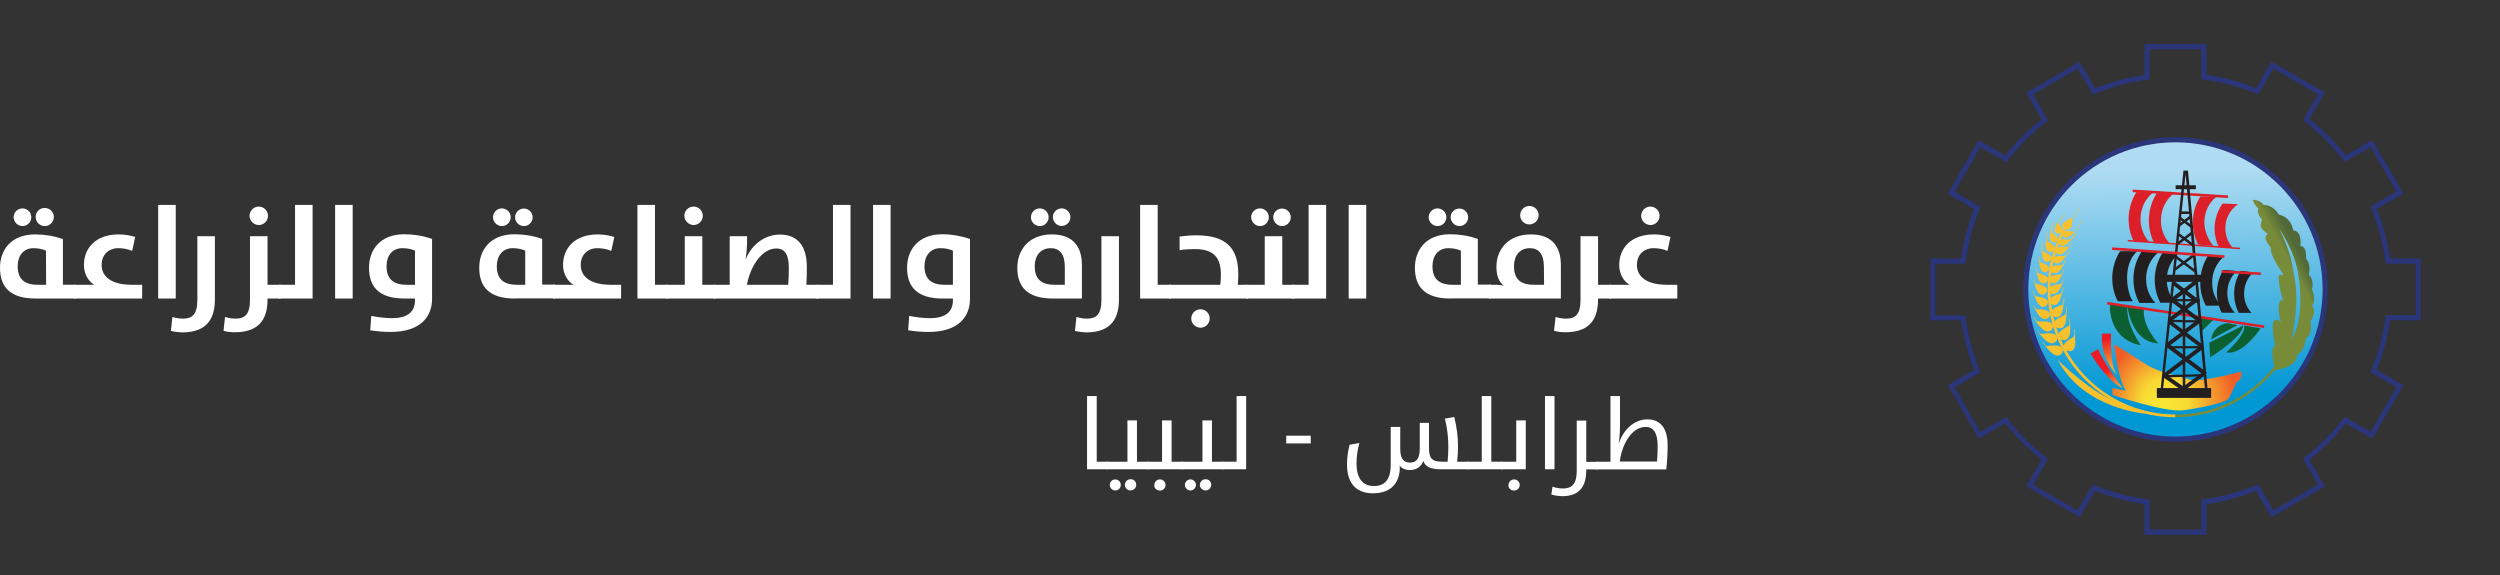<?xml version="1.0" encoding="utf-8"?>
<!-- Generator: Adobe Illustrator 23.1.1, SVG Export Plug-In . SVG Version: 6.00 Build 0)  -->
<svg version="1.1" id="Layer_1" xmlns="http://www.w3.org/2000/svg" xmlns:xlink="http://www.w3.org/1999/xlink" x="0px" y="0px"
	 viewBox="0 0 1653.1 380.3" style="enable-background:new 0 0 1653.1 380.3;" xml:space="preserve">
<rect x="0" y="0" width="1653.1" height="380.3" fill="#333333" stroke="none"/>
<style type="text/css">
	.st0{fill:#2A357A;}
	.st1{fill:url(#SVGID_1_);}
	.st2{fill:#F7C02D;}
	.st3{fill:#778B39;}
	.st4{fill:none;stroke:#DC1F28;stroke-miterlimit:10;}
	.st5{fill:#0B5F31;}
	.st6{fill:#DC1F28;}
	.st7{fill:url(#SVGID_2_);}
	.st8{fill:#231F20;}
	.st9{fill:url(#SVGID_3_);}
	.st10{fill:url(#SVGID_4_);}
	.st11{fill:url(#SVGID_5_);}
	.st12{fill:none;stroke:#231F20;stroke-width:1.5;stroke-miterlimit:10;}
	.st13{fill:#FFFFFF;}
</style>
<title>Artboar5d 2</title>
<path class="st0" d="M1459,353.6h-40.9v-20.3c-11.2-1.6-22.3-4.5-32.8-8.8l-10.1,17.5l-35.4-20.5l10.2-17.6c-8.9-7-17-15.1-24-24
	l-17.5,10.2l-20.5-35.4l17.5-10.1c-4.2-10.5-7.2-21.6-8.8-32.8h-20.3V171h20.3c1.6-11.2,4.5-22.3,8.7-32.8l-17.5-10.1l20.5-35.4
	l17.6,10.2c7-8.9,15.1-17,24-24l-10.2-17.6l35.4-20.5l10.1,17.6c10.5-4.2,21.6-7.2,32.8-8.8V29.2h40.9v20.3
	c11.2,1.6,22.3,4.5,32.8,8.8l10.1-17.6l35.4,20.5l-10.2,17.6c8.9,7,17,15.1,24,24l17.6-10.2l20.5,35.4l-17.6,10.1
	c4.2,10.5,7.2,21.6,8.8,32.8h20.3v40.9h-20.3c-1.6,11.2-4.5,22.3-8.8,32.8l17.6,10.1l-20.5,35.4l-17.6-10.1c-7,8.9-15.1,17-24,24
	l10.2,17.6l-35.4,20.5l-10.1-17.5c-10.5,4.2-21.6,7.2-32.8,8.8L1459,353.6z M1421.5,350.2h34.1v-19.9l1.5-0.2
	c12-1.6,23.7-4.7,34.8-9.3l1.4-0.6l9.9,17.2l29.5-17l-9.9-17.2l1.2-0.9c9.5-7.4,18.1-15.9,25.5-25.5l0.9-1.2l17.2,9.9l17-29.5
	l-17.2-9.9l0.6-1.4c4.6-11.1,7.7-22.8,9.3-34.8l0.2-1.5h19.9v-34.1h-19.9l-0.2-1.5c-1.6-12-4.7-23.7-9.3-34.8l-0.6-1.4l17.2-9.9
	l-17-29.5l-17.2,9.9l-0.9-1.2c-7.4-9.5-15.9-18.1-25.5-25.5l-1.2-0.9l9.9-17.2l-29.5-17l-9.9,17.2l-1.4-0.6
	c-11.1-4.6-22.8-7.7-34.8-9.3l-1.5-0.2V32.6h-34.1v19.9l-1.5,0.2c-12,1.6-23.7,4.7-34.8,9.3l-1.4,0.6l-9.9-17.2l-29.5,17l9.9,17.2
	l-1.2,0.9c-9.5,7.4-18.1,15.9-25.5,25.5l-0.9,1.2l-17.2-9.9l-17,29.5l17.2,9.9l-0.6,1.4c-4.6,11.1-7.7,22.8-9.3,34.8l-0.2,1.5h-19.9
	v34.1h19.9l0.2,1.5c1.6,12,4.7,23.7,9.2,34.8l0.6,1.4l-17.2,9.9l17,29.5l17.2-9.9l0.9,1.2c7.4,9.5,15.9,18.1,25.5,25.5l1.2,0.9
	l-9.9,17.2l29.5,17l10-17.2l1.4,0.6c11.2,4.6,22.8,7.7,34.8,9.3l1.5,0.2L1421.5,350.2z"/>
<linearGradient id="SVGID_1_" gradientUnits="userSpaceOnUse" x1="1437.163" y1="324.928" x2="1440.561" y2="125.092" gradientTransform="matrix(1 0 0 -1 0 437.114)">
	<stop  offset="0" style="stop-color:#AFDCF2"/>
	<stop  offset="0.75" style="stop-color:#0097D5"/>
</linearGradient>
<circle class="st1" cx="1438.5" cy="191.4" r="99"/>
<path class="st0" d="M1438.5,292.1c-55.5,0-100.7-45.2-100.7-100.7S1383,90.7,1438.5,90.7c55.5,0,100.7,45.2,100.7,100.7
	S1494,292.1,1438.5,292.1z M1438.5,94.1c-53.7,0-97.3,43.7-97.3,97.3s43.7,97.3,97.3,97.3c53.6,0,97.3-43.7,97.3-97.3
	C1535.8,137.7,1492.2,94.1,1438.5,94.1L1438.5,94.1z"/>
<path class="st2" d="M1438.5,275.9c-46.7,0-84.5-37.9-84.5-84.6c0-14.7,3.9-29.2,11.2-41.9l1.5,0.8c-22.7,39.7-8.9,90.3,30.8,113
	c12.5,7.1,26.7,10.9,41.1,10.9V275.9z"/>
<path class="st3" d="M1438.5,275.9v-1.7c30.4,0,58.3-16.6,72.8-43.3l1.5,0.8C1498,258.9,1469.5,275.9,1438.5,275.9z"/>
<line class="st4" x1="1407" y1="159.1" x2="1481.2" y2="164.3"/>
<path class="st5" d="M1395.2,200.7c0,0-2.3,23.1,20.5,27.7c0,0-10.3-14-8.9-25.9L1395.2,200.7z"/>
<path class="st5" d="M1427.2,227.1c0,0-11.1-11.8-9.5-23l-10.9-1.2C1406.8,202.9,1409.2,226.1,1427.2,227.1z"/>
<polygon class="st5" points="1463.7,211.3 1455.3,219.6 1455.3,210 1462.2,211 "/>
<rect x="1443.9" y="155.7" transform="matrix(0.148 -0.989 0.989 0.148 1025.598 1606.308)" class="st6" width="1.7" height="104.9"/>
<rect x="1441" y="96.4" transform="matrix(6.122278e-02 -0.998 0.998 6.122278e-02 1225.767 1559.266)" class="st6" width="1.7" height="63.1"/>
<radialGradient id="SVGID_2_" cx="1434.963" cy="171.136" r="44.259" fx="1429.842" fy="171.136" gradientTransform="matrix(1 0 0 -1 0 437.114)" gradientUnits="userSpaceOnUse">
	<stop  offset="7.000000e-02" style="stop-color:#F9E634"/>
	<stop  offset="0.35" style="stop-color:#F8D933"/>
	<stop  offset="1" style="stop-color:#F05D27"/>
</radialGradient>
<path class="st7" d="M1482,245.7c0,0-27.8,7.5-33.8,5.4c-6-2.1-20.2-4.4-29.2-10.2c-9-5.8-20.9-13.2-20.9-13.2s2,22,7.5,30.6
	l-8.9-1.7l0.2,4.5c0,0,34.6,11.8,46.8,10.2s27.7-5.1,29.7-7.5c1.2-1.5,3.3-6.6,5.5-11.1c0.4-0.8,2.1-1.2,2.4-2
	C1482,248.8,1482.3,247,1482,245.7z"/>
<path class="st5" d="M1484,215.3l10.8,1.8c0,0-11.6,18-22.7,15.9C1472.1,233,1485.4,221,1484,215.3z"/>
<path class="st5" d="M1473.1,213.7c-5.7,0.4-10.3,4.9-10.9,10.7l17.3-9.4L1473.1,213.7z"/>
<path class="st5" d="M1460.9,226.6l0.5,9.7c0,0,21.9-13.5,21.9-21.1L1460.9,226.6z"/>
<path class="st8" d="M1460,260.1h-31.6l15.4-147.3h3L1460,260.1z M1430.2,258.4h27.9l-12.9-143.2L1430.2,258.4z"/>
<rect x="1443.9" y="222" transform="matrix(0.602 -0.799 0.799 0.602 385.239 1248.957)" class="st8" width="2.6" height="32.3"/>
<rect x="1439.2" y="242.9" transform="matrix(0.574 -0.819 0.819 0.574 404.864 1288.403)" class="st8" width="2.6" height="24.4"/>
<rect x="1427" y="238.2" transform="matrix(0.799 -0.602 0.602 0.799 146.266 916.402)" class="st8" width="32.6" height="2.6"/>
<rect x="1440.2" y="252.4" transform="matrix(0.805 -0.593 0.593 0.805 131.683 908.597)" class="st8" width="19.8" height="2.5"/>
<rect x="1429.4" y="219.3" transform="matrix(0.799 -0.602 0.602 0.799 157.685 912.749)" class="st8" width="28.4" height="2.6"/>
<rect x="1431.9" y="203.7" transform="matrix(0.799 -0.602 0.602 0.799 167.138 909.837)" class="st8" width="24.1" height="2.6"/>
<rect x="1433.3" y="191.6" transform="matrix(0.799 -0.602 0.602 0.799 174.432 907.397)" class="st8" width="21.3" height="2.6"/>
<rect x="1443.9" y="207.3" transform="matrix(0.603 -0.798 0.798 0.603 397.353 1240.837)" class="st8" width="2.5" height="27.9"/>
<rect x="1443.8" y="193.8" transform="matrix(0.602 -0.799 0.799 0.602 411.068 1235.98)" class="st8" width="2.6" height="24"/>
<rect x="1444" y="183.4" transform="matrix(0.602 -0.799 0.799 0.602 420.525 1231.508)" class="st8" width="2.6" height="21.2"/>
<rect x="1436" y="173.1" transform="matrix(0.799 -0.602 0.602 0.799 185.875 903.791)" class="st8" width="16.5" height="1.7"/>
<rect x="1444.4" y="167" transform="matrix(0.602 -0.799 0.799 0.602 435.421 1224.106)" class="st8" width="1.7" height="16.7"/>
<rect x="1438.4" y="157.3" transform="matrix(0.799 -0.602 0.602 0.799 195.442 900.682)" class="st8" width="12.1" height="1.7"/>
<rect x="1444.3" y="153" transform="matrix(0.602 -0.799 0.799 0.602 448.339 1217.523)" class="st8" width="1.7" height="12.2"/>
<rect x="1439.3" y="145.9" transform="matrix(0.799 -0.602 0.602 0.799 202.311 898.428)" class="st8" width="10.4" height="1.7"/>
<rect x="1444.2" y="142.3" transform="matrix(0.602 -0.799 0.799 0.602 457.553 1212.865)" class="st8" width="1.7" height="10.5"/>
<rect x="1443.3" y="193.2" class="st8" width="1.7" height="66.9"/>
<rect x="1431.3" y="181.7" class="st8" width="25.7" height="4.7"/>
<rect x="1426.2" y="256.6" class="st8" width="35.9" height="6.5"/>
<rect x="1438.6" y="122.5" class="st8" width="13.4" height="2.6"/>
<rect x="1442.1" y="139.8" class="st8" width="6.2" height="1.7"/>
<path class="st8" d="M1413.3,166.1h-11.4c-3.4,5.3-5.2,11.5-5.2,17.9c0,5.3,1.2,10.5,3.7,15.2h10
	C1406.9,195.4,1402.6,175.3,1413.3,166.1z"/>
<path class="st6" d="M1415.4,144.9c0-7.5,3.5-14.1,8.7-17.9h-11.4c-6.3,10-6.9,22.6-1.5,33.1h10
	C1417.4,155.9,1415.3,150.5,1415.4,144.9z"/>
<path class="st6" d="M1428.9,145.7c0-7.5,3.5-14.1,8.6-17.9h-11.4c-3.4,5.3-5.2,11.6-5.2,17.9c0,5.3,1.2,10.5,3.7,15.2h10
	C1430.9,156.8,1428.8,151.4,1428.9,145.7z"/>
<path class="st6" d="M1457.6,147.1c0-7.2,3.3-13.6,8.3-17.2H1455c-3.3,5.1-5,11.1-5,17.2c0,5.1,1.2,10.1,3.5,14.6l10.1,0.9
	C1459.9,158.3,1457.7,152.8,1457.6,147.1z"/>
<path class="st6" d="M1471.5,150.2c0.2-6.1,3.3-11.8,8.4-15.2l-10.2-0.4c-3.2,4.5-5.1,9.8-5.3,15.4c-0.2,4.6,0.8,9.2,2.8,13.3l9,0.3
	C1472.9,159.9,1471.3,155.1,1471.5,150.2z"/>
<path class="st8" d="M1419.1,184.5c-0.1-6.8,2.9-13.3,8.1-17.6c0.3-0.3-11-0.7-11-0.7c-6.7,10.2-7.3,23.3-1.6,34.1h10.6
	C1421.2,196,1419,190.4,1419.1,184.5z"/>
<path class="st8" d="M1432.8,185c-0.1-6.3,2.5-12.3,7-16.6c0.5-0.5-9.8-1.3-9.8-1.3c-3.4,5.3-5.2,11.5-5.2,17.9
	c0,5.3,1.2,10.5,3.7,15.2h10C1434.8,196,1432.7,190.6,1432.8,185z"/>
<path class="st8" d="M1462.8,186.8c-0.1-6.1,2.4-12.1,6.8-16.3c0.6-0.6-9.5-1.5-9.5-1.5c-3.4,5.3-5.2,11.5-5.2,17.9
	c0,5.3,1.2,10.5,3.7,15.2h10C1464.8,197.9,1462.7,192.5,1462.8,186.8z"/>
<path class="st8" d="M1472.8,193.7c-0.1-5.4,2.1-10.6,6-14.3c0.5-0.4-8.5-1-8.6-0.9c-5.3,8.6-5.7,19.3-1.1,28.3h8.6
	C1474.5,203.2,1472.7,198.6,1472.8,193.7z"/>
<path class="st8" d="M1483.9,194.1c-0.1-5.1,2-10.1,5.7-13.7c0.5-0.5-7.9-1.3-7.9-1.3c-2.9,4.5-4.4,9.7-4.4,15c0,4.5,1,8.8,3.1,12.8
	h8.4C1485.5,203.3,1483.8,198.8,1483.9,194.1z"/>
<linearGradient id="SVGID_3_" gradientUnits="userSpaceOnUse" x1="1516.798" y1="258.351" x2="1524.418" y2="262.483" gradientTransform="matrix(1 0 0 -1 0 437.114)">
	<stop  offset="0" style="stop-color:#778B39"/>
	<stop  offset="1" style="stop-color:#516938"/>
</linearGradient>
<path class="st9" d="M1528.7,202.1c3.4-3,0.1-10.7,0.1-10.7c1.6-6.9-2.1-9.6-2.1-9.6c1.6-7.7-1.8-10.5-1.8-10.5
	c0.3-9.9-3.8-8.4-3.8-8.4c1.1-11.1-4.7-10.5-4.7-10.5c-1.8-9.6-9.5-10.4-9.5-10.4c-4.5-7.2-10.2-6.5-10.2-6.5
	c-1.8-3.4-7.1-3.4-7.1-3.4c0.7,2.3,2,4.3,3.8,5.8c-1.8,2.8,2.4,7.4,2.4,7.4c-0.6,1.2-0.9,2.6-0.9,3.9c0,2.5,4.5,5.3,4.5,5.3l-1,1.6
	c-1.7,2.1,3.1,7.6,3.1,7.6c-0.6,6.3,9.4,18.5,8.3,18.1c-0.8-0.2-1.7-0.2-2.5,0c-2,2.8,2.5,17.5,2.5,17.5c-1.5-2.5-2.2,0-2.2,0
	c-2,3.9-0.1,11.2,0.7,14.1c-0.6-1.3-2-2.1-3.4-1.9c-4.5,0.5-0.4,16.9-0.4,16.9c-4.3,1.5,0,16.4,0,16.4c16-2.7,14.3-10.1,14.3-10.1
	c5.8-3.3,5.9-10.9,5.9-10.9c5.1-2.8,3.1-11.3,3.1-11.3C1532.5,204.9,1528.7,202.1,1528.7,202.1z M1515.4,224.3
	c0,0,4.8-22.2,2.3-37.8c-2-12.5-2.8-19.2-10.4-34.9c0,0,10.3,14.3,12.7,31.2C1522.4,199.7,1521.3,214,1515.4,224.3L1515.4,224.3z"/>
<linearGradient id="SVGID_4_" gradientUnits="userSpaceOnUse" x1="1403.59" y1="173.838" x2="1392.564" y2="192.483" gradientTransform="matrix(1 0 0 -1 0 437.114)">
	<stop  offset="0" style="stop-color:#F9E634"/>
	<stop  offset="1" style="stop-color:#EC1C24"/>
</linearGradient>
<path class="st10" d="M1387.4,230.8l-5.1,3c0,0,10.6,18.1,21.3,22.9C1403.5,256.6,1389.5,237.5,1387.4,230.8z"/>
<linearGradient id="SVGID_5_" gradientUnits="userSpaceOnUse" x1="1399.382" y1="185.281" x2="1392.858" y2="213.064" gradientTransform="matrix(1 0 0 -1 0 437.114)">
	<stop  offset="0" style="stop-color:#F9E634"/>
	<stop  offset="1" style="stop-color:#EC1C24"/>
</linearGradient>
<path class="st11" d="M1389.8,220.6h6.1c0,0-1.1,21.4,4,27.3C1399.8,247.8,1388.9,238.1,1389.8,220.6z"/>
<rect x="1432.8" y="130.5" transform="matrix(7.045291e-02 -0.998 0.998 7.045291e-02 1165.383 1586.002)" class="st6" width="1.7" height="74.4"/>
<rect x="1481.1" y="166.7" transform="matrix(5.599575e-02 -0.998 0.998 5.599575e-02 1219.621 1649.222)" class="st6" width="1.7" height="26"/>
<line class="st12" x1="1431.4" y1="248.8" x2="1457" y2="248.1"/>
<line class="st12" x1="1434.1" y1="229.6" x2="1454.6" y2="229.6"/>
<line class="st12" x1="1434.8" y1="212.2" x2="1453.2" y2="212.5"/>
<line class="st12" x1="1437.1" y1="198.5" x2="1451.2" y2="198.5"/>
<path class="st2" d="M1393.4,142.7L1393.4,142.7L1393.4,142.7L1393.4,142.7z"/>
<path class="st2" d="M1359.7,148.7c1.4-2.7,3.2-5,5.5-7c0.1-0.1,0.2-0.1,0.3,0c0.1,0.1,0.1,0.2,0,0.2c0,0,0,0,0,0
	c-1.6,1.4-2.9,2.9-4.1,4.7c-0.3,0.5-0.3,1.2,0.1,1.7c1.5,1.7,4,5.3-0.1,6.1C1360.9,154.5,1356.7,154.6,1359.7,148.7z"/>
<path class="st2" d="M1370.3,153.2c0.7,0.2,1.4,0,1.9-0.5c1.9-2.2,3.4-4.8,4.3-7.6c0-0.1,0.1-0.1,0.2-0.1c0.1,0,0.1,0.1,0.1,0.2
	c0,0,0,0,0,0c-1,3.1-2.7,5.9-5,8.3c-0.2,0.2-1.2,1.2-1.5,1.4c-5.5,4.7-6.5,0.5-6.5,0.5C1363.4,151.9,1367.9,152.6,1370.3,153.2z"/>
<path class="st2" d="M1357.7,147c0-0.1,0.1-0.1,0.2-0.1c0.1,0,0.1,0.1,0.1,0.2c0,0,0,0,0,0c-1,2.8-1.8,6.5-1.3,6.8
	c1.9,1.1,6.4,4.2,2.6,6.1c0,0-4.2,1.7-3.8-4.1l0,0C1355.9,151.9,1356.3,150.7,1357.7,147z"/>
<path class="st2" d="M1353.7,154c0-0.1,0.1-0.1,0.2-0.1c0.1,0,0.2,0.1,0.2,0.2c0,0,0,0,0,0c-0.6,2.3-1,5.2-0.3,5.5
	c2.2,1,7.5,4.3,3.3,6.7c0,0-3.9,1.8-4.3-3.2C1352.6,160,1352.9,156.9,1353.7,154z"/>
<path class="st2" d="M1350.3,160.7c0-0.1,0.1-0.2,0.2-0.1c0.1,0,0.2,0.1,0.2,0.2c0,0,0,0,0,0c-0.3,2.3-0.2,5.3,0.4,5.5
	c2.2,0.9,8,3.5,4.2,6.3c0,0-3.6,2.2-4.7-2.7C1350,166.9,1349.9,163.8,1350.3,160.7z"/>
<path class="st2" d="M1348.1,169.4c0-0.1,0.1-0.2,0.2-0.2c0.1,0,0.2,0.1,0.2,0.2l0,0c0,1.6-0.1,3.7,1,4c2.4,0.9,7.9,3,4.5,6
	c0,0-4.6,3.3-5.5-5.4C1348.1,172.5,1348,171,1348.1,169.4z"/>
<path class="st2" d="M1372.9,154.2c0.1-0.1,0.2-0.1,0.3,0c0.1,0,0.1,0.1,0.1,0.2c0,0,0,0,0,0c-0.1,0.2-3.4,4.2-5,5.4
	c-5.3,5.5-6.8,1.2-6.8,1.2c-0.9-3.8,4.6-2.8,6.9-2.4C1368.9,158.7,1372.9,154.2,1372.9,154.2z"/>
<path class="st2" d="M1366.6,163.3c0.6,0.1,1.1-0.1,1.5-0.5c0.9-1,1.5-1.8,1.5-1.8c0.1-0.1,0.2-0.1,0.3,0c0.1,0,0.1,0.1,0.1,0.2
	c0,0,0,0,0,0c-0.1,0.1-1.3,1.6-2.6,3.1c-5.8,7.3-8,2.4-8,2.4C1358.2,162.6,1364,163,1366.6,163.3z"/>
<path class="st2" d="M1364.5,169.3c0.6,0.1,1.2-0.1,1.6-0.6c1.3-1.4,2.5-2.9,2.5-3c0.1-0.1,0.2-0.1,0.3,0c0.1,0,0.1,0.1,0.1,0.2
	c0,0,0,0,0,0c-0.1,0.1-1.6,1.9-3,3.5l0,0c-5.2,7.6-7.7,4.3-8.2,3.5c-0.1-0.1-0.1-0.2-0.1-0.3C1356.2,169,1361.8,169.1,1364.5,169.3z
	"/>
<path class="st2" d="M1362.9,175.3c0.6,0,1.2-0.3,1.5-0.8c0.5-1,1-1.9,1.2-2.5c0.1-0.1,0.2-0.1,0.3-0.1c0.1,0,0.1,0.1,0.1,0.2
	c0,0,0,0,0,0c-0.8,1.9-1.8,3.7-3,5.4c-4.1,5.9-6.6,1.9-6.6,1.9C1354.5,175.7,1360.1,175.3,1362.9,175.3z"/>
<path class="st2" d="M1362.1,181.5c0.6,0,1.2-0.4,1.5-0.9c0.4-0.8,0.8-1.6,1-2.1c0.1-0.1,0.2-0.1,0.3-0.1c0.1,0,0.1,0.1,0.1,0.2
	c0,0,0,0,0,0c-0.1,0.3-0.7,1.6-1.4,2.9l0,0c-4.4,9.6-8,4.6-8,4.6C1353.4,182.3,1359.2,181.6,1362.1,181.5z"/>
<path class="st2" d="M1361.5,187.9c1.1-0.1,2-0.8,2.4-1.8c0.3-0.8,0.6-1.5,0.7-2c0-0.1,0.1-0.1,0.2-0.1c0.1,0,0.2,0.1,0.1,0.2
	c0,0,0,0,0,0c-0.1,0.3-1.7,4.4-1.9,4.9c-3.8,8.8-7.7,4.1-7.7,4.1C1352.9,189.5,1358.3,188.3,1361.5,187.9z"/>
<path class="st2" d="M1361.8,194.4c0.7-0.1,1.2-0.6,1.5-1.2c0.5-1.2,1-2.5,1.2-3.2c0-0.1,0.1-0.1,0.2-0.1c0.1,0,0.1,0.1,0.1,0.2
	c0,0,0,0,0,0c-0.1,0.3-2.1,6.4-2.2,6.7c-2.2,7.6-6.5,4-6.5,4C1352.7,197.2,1358.8,195.1,1361.8,194.4z"/>
<path class="st2" d="M1363.9,201.5c0.3-1.5,0.7-3.4,0.8-4.4c0-0.1,0.1-0.2,0.2-0.1c0.1,0,0.2,0.1,0.2,0.2c0,0,0,0,0,0
	c-0.1,0.4-1,6.5-1.1,7.2c-1.6,8-6.4,4.6-6.4,4.6C1353,204.8,1361.8,202,1363.9,201.5z"/>
<path class="st2" d="M1346.5,177.1c0.1,0,0.2,0.1,0.2,0.2c0.1,0.5,0.2,1.4,0.3,2.3c0.1,0.6,0.6,1.1,1.2,1.2c2.8,0.7,8.3,2.5,5.1,5.8
	c0,0-4.1,3.5-6.1-4.1c0-0.1,0-0.2-0.1-0.3c0,0,0,0,0-0.1l0-0.2c-0.1-0.5-0.2-1-0.3-1.5l0,0c-0.3-1.5-0.4-2.9-0.5-3.1
	C1346.3,177.2,1346.4,177.1,1346.5,177.1z"/>
<path class="st2" d="M1344.9,184.3c0.1,0,0.2,0,0.2,0.1c0.1,0.5,0.2,1.3,0.4,2.1c0.2,0.6,0.7,1.1,1.4,1.2c3,0.6,9.1,2.3,5.9,6.1
	c0,0-4.9,4.7-7.4-6.3l0,0c-0.3-1.4-0.6-2.7-0.6-3C1344.8,184.4,1344.8,184.3,1344.9,184.3C1344.9,184.3,1344.9,184.3,1344.9,184.3z"
	/>
<path class="st2" d="M1344.2,192.2c0.1,0,0.2,0,0.2,0.1c0.2,0.6,0.5,1.5,0.9,2.5c0.3,0.7,1,1.2,1.8,1.3c3.1,0.4,9.2,1.7,6.4,5.6
	c0,0-4.4,5.1-8.1-5.7l0,0c-0.6-1.5-1.2-3.2-1.3-3.5C1344,192.3,1344.1,192.2,1344.2,192.2C1344.2,192.2,1344.2,192.2,1344.2,192.2z"
	/>
<path class="st2" d="M1344.5,201.9c0.1,0,0.2,0,0.3,0.1c0.2,0.3,0.4,0.8,0.7,1.4c0.4,0.7,1.2,1.1,1.9,1.1c3.3,0,9.9,0.6,7.6,5
	c0,0-3.8,5.8-9.3-5l0,0c-0.6-1.1-1.1-2.1-1.3-2.4C1344.4,202.1,1344.4,202,1344.5,201.9C1344.5,201.9,1344.5,201.9,1344.5,201.9z"/>
<path class="st2" d="M1344.9,209.7c0.1,0,0.2,0,0.3,0.1c0.2,0.4,0.6,1,1,1.7c0.5,0.8,1.4,1.2,2.4,1.1c3.6-0.3,10.6-0.2,8.6,4.7
	c0,0-2.9,5.6-9.1-2.3c-0.5-0.5-0.9-1.1-1.3-1.7l-0.3-0.5l0,0c-0.8-1.3-1.6-2.7-1.8-3C1344.8,209.8,1344.8,209.7,1344.9,209.7z"/>
<path class="st2" d="M1347.2,218.5c0.1-0.1,0.2,0,0.3,0.1c0.2,0.3,0.6,0.8,1,1.4c0.5,0.6,1.3,0.9,2.1,0.7c3.5-0.5,11-1.2,9.5,4.1
	c0,0-2.3,5.7-9-1.2c-1.4-1.5-2.7-3.1-3.9-4.9C1347.1,218.7,1347.1,218.6,1347.2,218.5z"/>
<path class="st2" d="M1350.7,226.1c0.1,0,0.2,0,0.3,0.1c0.4,0.6,1.2,1.7,2.1,2.7c2.2-0.4,12.6-2,10.7,4.1c0,0-3,6.8-11.1-4l0,0
	c-0.9-1.2-1.8-2.4-2-2.7C1350.6,226.3,1350.6,226.2,1350.7,226.1C1350.7,226.1,1350.7,226.1,1350.7,226.1z"/>
<path class="st2" d="M1364.9,208.4c0.6-0.2,1-0.7,1.1-1.3c0.3-1.4,0.4-3,0.5-3.8c0-0.1,0.1-0.2,0.2-0.2c0.1,0,0.2,0.1,0.2,0.2
	c0,0,0,0,0,0c0,0.4-0.7,6.7-0.7,7.1c-0.6,9.6-6.4,6.1-6.4,6.1C1355,213,1361.9,209.7,1364.9,208.4z"/>
<path class="st2" d="M1367.3,216c0.7-0.3,1.2-1,1.2-1.8c0-1.3-0.1-2.8-0.1-3.5c0-0.1,0.1-0.2,0.2-0.2c0,0,0,0,0,0
	c0.1,0,0.2,0.1,0.2,0.2c0,0.4,0.1,5.4,0.1,5.6c0.6,11.7-6.2,8-6.2,8C1357.8,221,1364.2,217.4,1367.3,216z"/>
<path class="st2" d="M1370.3,223.3c0.8-0.4,1.3-1.2,1.4-2.1c0-1.3,0-2.6,0-3.3c0-0.1,0.1-0.2,0.2-0.2s0.2,0.1,0.2,0.2
	c0,0.4-0.1,5.2,0,5.3c1.4,12-5.6,8.6-5.6,8.6C1361.4,228.8,1367.2,225,1370.3,223.3z"/>
<path class="st2" d="M1365,151.3l-0.2,0.3l0.4,0.2l0.2-0.3c1.1,0.5,5.3,1.7,4.9-7.2l5.2-6.8c0.1-0.1,0-0.2,0-0.3c0,0,0,0,0,0
	c-0.1-0.1-0.2,0-0.3,0.1l-5.1,6.8C1368.3,144.7,1360.5,148.1,1365,151.3z"/>
<path class="st2" d="M1360.7,238.1c0,0,23.8,23.3,40.3,28l17.9,7.4C1418.9,273.6,1378.1,270.8,1360.7,238.1z"/>
<path class="st13" d="M23.5,197.4C6.4,197.4,0,189.5,0,177C0,165.5,7.1,155,23.3,155c6.2,0,12.4,1,18.3,3.1v30.2h8.6v9.1H23.5z
	 M9,143.5c0.1-3.2,2.8-5.8,6-5.7c3.2,0.1,5.8,2.8,5.7,6c-0.1,3.2-2.7,5.7-5.9,5.7C11.6,149.4,9,146.7,9,143.5
	C9,143.5,9,143.5,9,143.5z M30.4,165.7c-2.6-1.1-5.5-1.6-8.3-1.6c-6.6,0-10.4,5-10.4,11.9c0,8,3.9,12.3,13.2,12.3h5.6L30.4,165.7z
	 M23.6,143.5c-0.1-3.3,2.5-5.9,5.8-6c0,0,0,0,0,0c3.3-0.1,6.1,2.5,6.2,5.8c0.1,3.3-2.5,6.1-5.8,6.2s-6.1-2.5-6.2-5.8
	C23.6,143.6,23.6,143.5,23.6,143.5z"/>
<path class="st13" d="M48.9,188.3h13.4c-3.9-2.3-6.8-7.2-6.8-13.1c0-10.9,7.5-20.2,23-20.2c3.7,0,7.4,0.6,10.9,1.7l-2,9.2
	c-2.9-1.2-6-1.8-9.1-1.8c-6.6,0-11.1,4.4-11.1,11.1c0,7.5,6.1,13.1,19.9,13.1H94v9.1H49L48.9,188.3z"/>
<path class="st13" d="M104.6,135.5h11.6v61.9h-11.6V135.5z"/>
<path class="st13" d="M113,218.8l1-9.2c2.3,0.7,4.7,1.1,7.1,1.1c5.9,0,9.4-2.8,9.4-12.3v-42.2h11.6v41.6c0,11.2-3.8,22-21.7,22
	C117.9,219.7,115.4,219.4,113,218.8z"/>
<path class="st13" d="M147.8,218.8l1-9.2c2.3,0.7,4.7,1.1,7.1,1.1c5.9,0,9.4-2.8,9.4-12.3v-42.2h11.6v32.1h8.7v9.1h-8.7v0.4
	c0,11.2-3.8,21.9-21.7,21.9C152.7,219.7,150.2,219.4,147.8,218.8z M165,142.7c0-3.3,2.7-6.1,6.1-6.1c3.3,0,6.1,2.7,6.1,6.1
	c0,3.3-2.7,6.1-6.1,6.1c0,0,0,0,0,0C167.7,148.7,165,146,165,142.7z"/>
<path class="st13" d="M184.2,188.3h10.9v-52.8h11.6v61.9h-22.5V188.3z"/>
<path class="st13" d="M221.6,135.5h11.6v61.9h-11.6V135.5z"/>
<path class="st13" d="M244.8,218.4l0.7-9.5c4.5,0.9,9.1,1.4,13.7,1.5c9.1,0,15.2-3.4,15.2-11.7v-1.3h-6.9
	c-17.1,0-23.5-7.9-23.5-20.4c0-11.5,7.1-22.1,23.3-22.1c6.2,0,12.5,1,18.4,3.1v39.5c0,12.1-7.8,22-27.5,22
	C253.7,219.5,249.2,219.1,244.8,218.4z M274.4,165.7c-2.6-1.1-5.5-1.6-8.4-1.6c-6.6,0-10.4,5-10.4,11.9c0,8,4,12.3,13.2,12.3h5.6
	L274.4,165.7z"/>
<path class="st13" d="M340.4,197.4c-17.1,0-23.5-7.9-23.5-20.4c0-11.5,7.1-22.1,23.3-22.1c6.2,0,12.4,1,18.3,3.1v30.2h8.6v9.1H340.4
	z M326,143.5c0.1-3.2,2.8-5.8,6-5.7c3.2,0.1,5.8,2.8,5.7,6c-0.1,3.2-2.7,5.7-5.9,5.7C328.5,149.4,325.9,146.7,326,143.5
	C325.9,143.5,325.9,143.5,326,143.5z M347.3,165.7c-2.6-1.1-5.5-1.6-8.3-1.6c-6.6,0-10.5,5-10.5,11.9c0,8,4,12.3,13.2,12.3h5.6
	V165.7z M340.6,143.5c0.1-3.2,2.8-5.7,6-5.6s5.7,2.8,5.6,6c-0.1,3.1-2.7,5.6-5.8,5.6C343.1,149.4,340.5,146.8,340.6,143.5
	C340.5,143.5,340.5,143.5,340.6,143.5L340.6,143.5z"/>
<path class="st13" d="M365.8,188.3h13.4c-3.9-2.3-6.9-7.2-6.9-13.1c0-10.9,7.5-20.2,23-20.2c3.7,0,7.4,0.6,10.9,1.7l-2,9.2
	c-2.9-1.2-6-1.8-9.1-1.8c-6.6,0-11.1,4.4-11.1,11.1c0,7.5,6.1,13.1,19.9,13.1h6.8v9.1h-45L365.8,188.3z"/>
<path class="st13" d="M421.5,135.5h11.6v52.8h8.8v9.1h-20.4V135.5z"/>
<path class="st13" d="M440.5,188.3h12.3v-32.1h11.6v32.1h8.6v9.1h-32.5V188.3z M452.5,142.7c0-3.3,2.7-6.1,6.1-6.1s6.1,2.7,6.1,6.1
	s-2.7,6.1-6.1,6.1l0,0C455.3,148.7,452.6,146,452.5,142.7L452.5,142.7z"/>
<path class="st13" d="M533.2,188.3h8.1v9.1h-69.5v-9.1h10.7v-32.1H494v2.2c0,4.4-0.3,8.7-1,13h0.1c4.3-10.4,13.2-16.3,22.6-16.3
	c12.1,0,17.8,8.1,17.8,21.3C533.5,180.2,533.5,184.3,533.2,188.3z M513.3,164.3c-9.4,0-17.2,11.7-19.4,24h27.3
	c0.3-3.5,0.4-7.6,0.4-10.7C521.7,169.3,519.6,164.3,513.3,164.3L513.3,164.3z"/>
<path class="st13" d="M539.9,188.3h10.9v-52.8h11.6v61.9h-22.5V188.3z"/>
<path class="st13" d="M577.3,135.5h11.6v61.9h-11.6V135.5z"/>
<path class="st13" d="M600.5,218.4l0.7-9.5c4.5,0.9,9.1,1.4,13.7,1.5c9.1,0,15.2-3.4,15.2-11.7v-1.3h-6.8
	c-17.1,0-23.5-7.9-23.5-20.4c0-11.5,7.1-22.1,23.3-22.1c6.2,0,12.4,1.1,18.3,3.1v39.5c0,12.1-7.8,22-27.5,22
	C609.4,219.5,604.9,219.1,600.5,218.4z M630.1,165.7c-2.6-1.1-5.5-1.6-8.3-1.6c-6.6,0-10.5,5-10.5,11.9c0,8,4,12.3,13.2,12.3h5.6
	V165.7z"/>
<path class="st13" d="M696.2,197.4c-17.1,0-23.5-7.9-23.5-20.3c0-11.9,7.6-22.1,22.9-22.1c13.7,0,19.8,7.9,19.8,20.2v22.2H696.2z
	 M681.7,143.5c0.1-3.2,2.8-5.8,6-5.7c3.2,0.1,5.8,2.8,5.7,6c-0.1,3.2-2.7,5.7-5.9,5.7C684.2,149.4,681.6,146.7,681.7,143.5
	C681.7,143.5,681.7,143.5,681.7,143.5z M704.1,176.6c0-8.8-3.5-12.5-9.4-12.5c-6.6,0-10.5,5-10.5,11.9c0,8.3,4,12.3,13.2,12.3h6.7
	L704.1,176.6z M696.2,143.4c0.1-3.2,2.8-5.7,6-5.6c3.2,0.1,5.7,2.8,5.6,6c-0.1,3.1-2.7,5.6-5.8,5.6
	C698.8,149.4,696.2,146.7,696.2,143.4C696.2,143.5,696.2,143.5,696.2,143.4L696.2,143.4z"/>
<path class="st13" d="M710.8,218.8l1-9.2c2.3,0.7,4.7,1.1,7.1,1.1c5.9,0,9.4-2.8,9.4-12.3v-42.2h11.6v41.6c0,11.2-3.8,22-21.7,22
	C715.7,219.7,713.2,219.4,710.8,218.8z"/>
<path class="st13" d="M753.9,135.5h11.6v52.8h8.8v9.1h-20.4V135.5z"/>
<path class="st13" d="M772.9,188.3h34c0.3-2.2,0.4-4.5,0.4-6.7c0-11.1-4.6-16.9-17.2-16.9c-3.4,0-6.8,0.2-10.1,0.7v-9
	c3.7-0.5,7.5-0.8,11.2-0.8c19.8,0,27.6,8.7,27.6,25.6c0,2.4-0.1,4.8-0.3,7.1h6.8v9.1h-52.4V188.3z M787.7,210.6
	c0-3.3,2.7-6.1,6.1-6.1s6.1,2.7,6.1,6.1c0,3.3-2.7,6.1-6.1,6.1l0,0C790.4,216.6,787.7,213.9,787.7,210.6z"/>
<path class="st13" d="M824,188.3h12.3v-32.1h11.6v32.1h7.8v9.1H824L824,188.3z M827.3,143.5c0.1-3.2,2.8-5.8,6-5.7
	c3.2,0.1,5.8,2.8,5.7,6c-0.1,3.2-2.7,5.7-5.9,5.7C829.9,149.4,827.3,146.7,827.3,143.5C827.3,143.5,827.3,143.5,827.3,143.5z
	 M841.9,143.5c0.1-3.2,2.8-5.7,6-5.6c3.2,0.1,5.7,2.8,5.6,6c-0.1,3.1-2.7,5.6-5.8,5.6C844.4,149.4,841.9,146.7,841.9,143.5
	C841.9,143.5,841.9,143.5,841.9,143.5L841.9,143.5z"/>
<path class="st13" d="M854.4,188.3h10.9v-52.8h11.6v61.9h-22.5V188.3z"/>
<path class="st13" d="M891.8,135.5h11.6v61.9h-11.6V135.5z"/>
<path class="st13" d="M959.1,197.4c-17.1,0-23.5-7.9-23.5-20.4c0-11.5,7.1-22.1,23.3-22.1c6.2,0,12.4,1,18.3,3.1v30.2h8.6v9.1H959.1
	z M944.7,143.5c0.1-3.2,2.8-5.8,6-5.7c3.2,0.1,5.8,2.8,5.7,6c-0.1,3.2-2.7,5.7-5.9,5.7C947.2,149.4,944.6,146.7,944.7,143.5
	C944.7,143.5,944.7,143.5,944.7,143.5L944.7,143.5z M966,165.7c-2.6-1.1-5.5-1.6-8.3-1.6c-6.6,0-10.5,5-10.5,11.9
	c0,8,4,12.3,13.2,12.3h5.6V165.7z M959.2,143.5c0.1-3.2,2.8-5.7,6-5.6c3.2,0.1,5.7,2.8,5.6,6c-0.1,3.1-2.7,5.6-5.8,5.6
	C961.8,149.4,959.2,146.7,959.2,143.5C959.2,143.5,959.2,143.5,959.2,143.5L959.2,143.5z"/>
<path class="st13" d="M984.5,197.4v-9.1h5c1.7,0,3.3,0.2,4.9,0.6c-3.2-2.4-4.9-6.3-4.9-12.6c0-11.1,7.6-21.3,22.8-21.3
	c13.7,0,19.8,7.9,19.8,20.2v22.2H984.5z M1020.9,176.6c0-8.8-3.5-12.5-9.4-12.5c-6.6,0-10.4,5-10.4,11.9c0,8.3,4,12.3,13.2,12.3h6.7
	L1020.9,176.6z M1005.2,142.3c0-3.3,2.7-6.1,6.1-6.1c3.3,0,6.1,2.7,6.1,6.1c0,3.3-2.7,6.1-6.1,6.1
	C1007.9,148.4,1005.2,145.7,1005.2,142.3L1005.2,142.3z"/>
<path class="st13" d="M1027.6,218.8l1-9.2c2.3,0.7,4.7,1.1,7.1,1.1c5.9,0,9.4-2.8,9.4-12.3v-42.2h11.6v32.1h8.7v9.1h-8.7v0.4
	c0,11.2-3.8,21.9-21.7,21.9C1032.6,219.7,1030.1,219.4,1027.6,218.8z"/>
<path class="st13" d="M1064.1,188.3h13.4c-3.9-2.3-6.8-7.2-6.8-13.1c0-10.9,7.5-20.2,23-20.2c3.7,0,7.4,0.6,10.9,1.7l-2,9.2
	c-2.9-1.2-6-1.8-9.1-1.8c-6.6,0-11.1,4.4-11.1,11.1c0,7.5,6.1,13.1,19.9,13.1h6.8v9.1h-45L1064.1,188.3z M1085.2,142.7
	c0-3.3,2.7-6.1,6.1-6.1c3.3,0,6.1,2.7,6.1,6.1c0,3.3-2.7,6.1-6.1,6.1C1087.9,148.7,1085.2,146,1085.2,142.7z"/>
<path class="st13" d="M718.9,261.9h6.3v43.4h7.5v5h-13.9V261.9z"/>
<path class="st13" d="M731.7,305.3h13.8v-27.3h6.3v27.3h7.5v5h-27.7V305.3z M737.5,324.3c-2,0-3.7-1.6-3.7-3.6c0-2,1.6-3.7,3.6-3.7
	c2,0,3.7,1.6,3.7,3.6c0,0,0,0,0,0C741.2,322.6,739.6,324.3,737.5,324.3L737.5,324.3z M747.7,324.3c-2,0.1-3.8-1.5-3.9-3.5
	c-0.1-2,1.5-3.8,3.5-3.9c0.1,0,0.3,0,0.4,0c2,0,3.6,1.5,3.6,3.5c0,0,0,0,0,0.1c0.1,2-1.5,3.7-3.5,3.7
	C747.8,324.3,747.8,324.3,747.7,324.3L747.7,324.3z"/>
<path class="st13" d="M758.4,305.3h10v-27.3h6.3v27.3h7.6v5h-24L758.4,305.3z M763.3,320.7c0-2.1,1.7-3.7,3.7-3.7
	c2.1,0,3.7,1.7,3.7,3.7c0,2.1-1.7,3.7-3.8,3.7c-2,0-3.7-1.6-3.7-3.6C763.3,320.7,763.3,320.7,763.3,320.7z"/>
<path class="st13" d="M781.3,305.3h13.8v-27.3h6.3v27.3h7.5v5h-27.7V305.3z M787.2,324.3c-2,0-3.7-1.6-3.7-3.6c0-2,1.6-3.7,3.6-3.7
	c2,0,3.7,1.6,3.7,3.6c0,0,0,0,0,0C790.8,322.6,789.2,324.3,787.2,324.3L787.2,324.3z M797.3,324.3c-2,0.1-3.8-1.5-3.9-3.5
	c-0.1-2,1.5-3.8,3.5-3.9c0.1,0,0.3,0,0.4,0c2,0,3.6,1.6,3.6,3.5c0,0,0,0.1,0,0.1C800.9,322.6,799.3,324.3,797.3,324.3
	C797.3,324.3,797.3,324.3,797.3,324.3L797.3,324.3z"/>
<path class="st13" d="M808.1,305.3h9.6v-43.4h6.3v48.4h-15.9V305.3z"/>
<path class="st13" d="M850.5,293.2v-5.1h16.2v5.1H850.5z"/>
<path class="st13" d="M890.7,307.1c0-4.4,0.6-8.8,1.7-13l6.5-1.2c-1.3,4.4-1.9,9-1.9,13.7c0,11.8,6,14.8,11.4,14.8
	c6.5,0,11.2-3.4,11.2-14v-25.1h6.3v14.1c0,5.8,1.4,9.5,6.5,9.5c4.9,0,6.4-3.7,6.4-9.5v-16.8h6.1V296c0,7.1,1.8,9.3,9.1,9.3h3.2
	c0.3-3,0.5-7.1,0.5-9.5c0-6.4-0.7-12.8-2.3-19l6.2-1.1c1.6,6.4,2.5,12.9,2.5,19.5c0,3.1-0.2,6.7-0.6,10.1h7.6v5h-18.5
	c-6.5,0-10.1-1.6-11.5-5.5c-1.2,3.8-4.6,6-8.7,6c-3.5,0-5.7-1.2-7-3.1c0.2,0.6,0.2,1.2,0.2,1.9c0,5.3-2.3,16.6-17.8,16.6
	C898.3,326.2,890.7,321.1,890.7,307.1z"/>
<path class="st13" d="M970.2,305.3h9.6v-43.4h6.3v43.4h7.6v5h-23.5V305.3z"/>
<path class="st13" d="M992.6,305.3h10v-27.3h6.3v32.3h-16.3L992.6,305.3z M997.5,320.7c0-2.1,1.7-3.7,3.7-3.7c2.1,0,3.7,1.7,3.7,3.7
	c0,2.1-1.7,3.7-3.8,3.7c-2,0-3.7-1.6-3.7-3.6C997.5,320.7,997.5,320.7,997.5,320.7L997.5,320.7z"/>
<path class="st13" d="M1021.6,261.9h6.3v48.4h-6.3V261.9z"/>
<path class="st13" d="M1025.8,327l0.8-5.2c2.2,0.8,4.5,1.2,6.9,1.2c5.7,0,9.1-2.7,9.1-11.7v-33.2h6.3v27.3h7.6v5h-7.6v0.4
	c0,9.8-3.6,17.3-15.9,17.3C1030.5,328,1028.1,327.7,1025.8,327z"/>
<path class="st13" d="M1055.4,305.3h9.5v-43.4h6.3v18.8c0,4.1-0.2,8.2-0.8,12.3h0.1c3.4-10,11-15.7,18.8-15.7
	c9.1,0,13.4,6.5,13.4,17c0,5.4-0.3,10.7-0.9,16.1h-46.4L1055.4,305.3z M1095.7,305.3c0.3-3.4,0.4-7.1,0.4-10.4
	c0-7.6-2.1-12.6-8-12.6c-9.2,0-15.8,11.9-17,22.9H1095.7z"/>
</svg>
